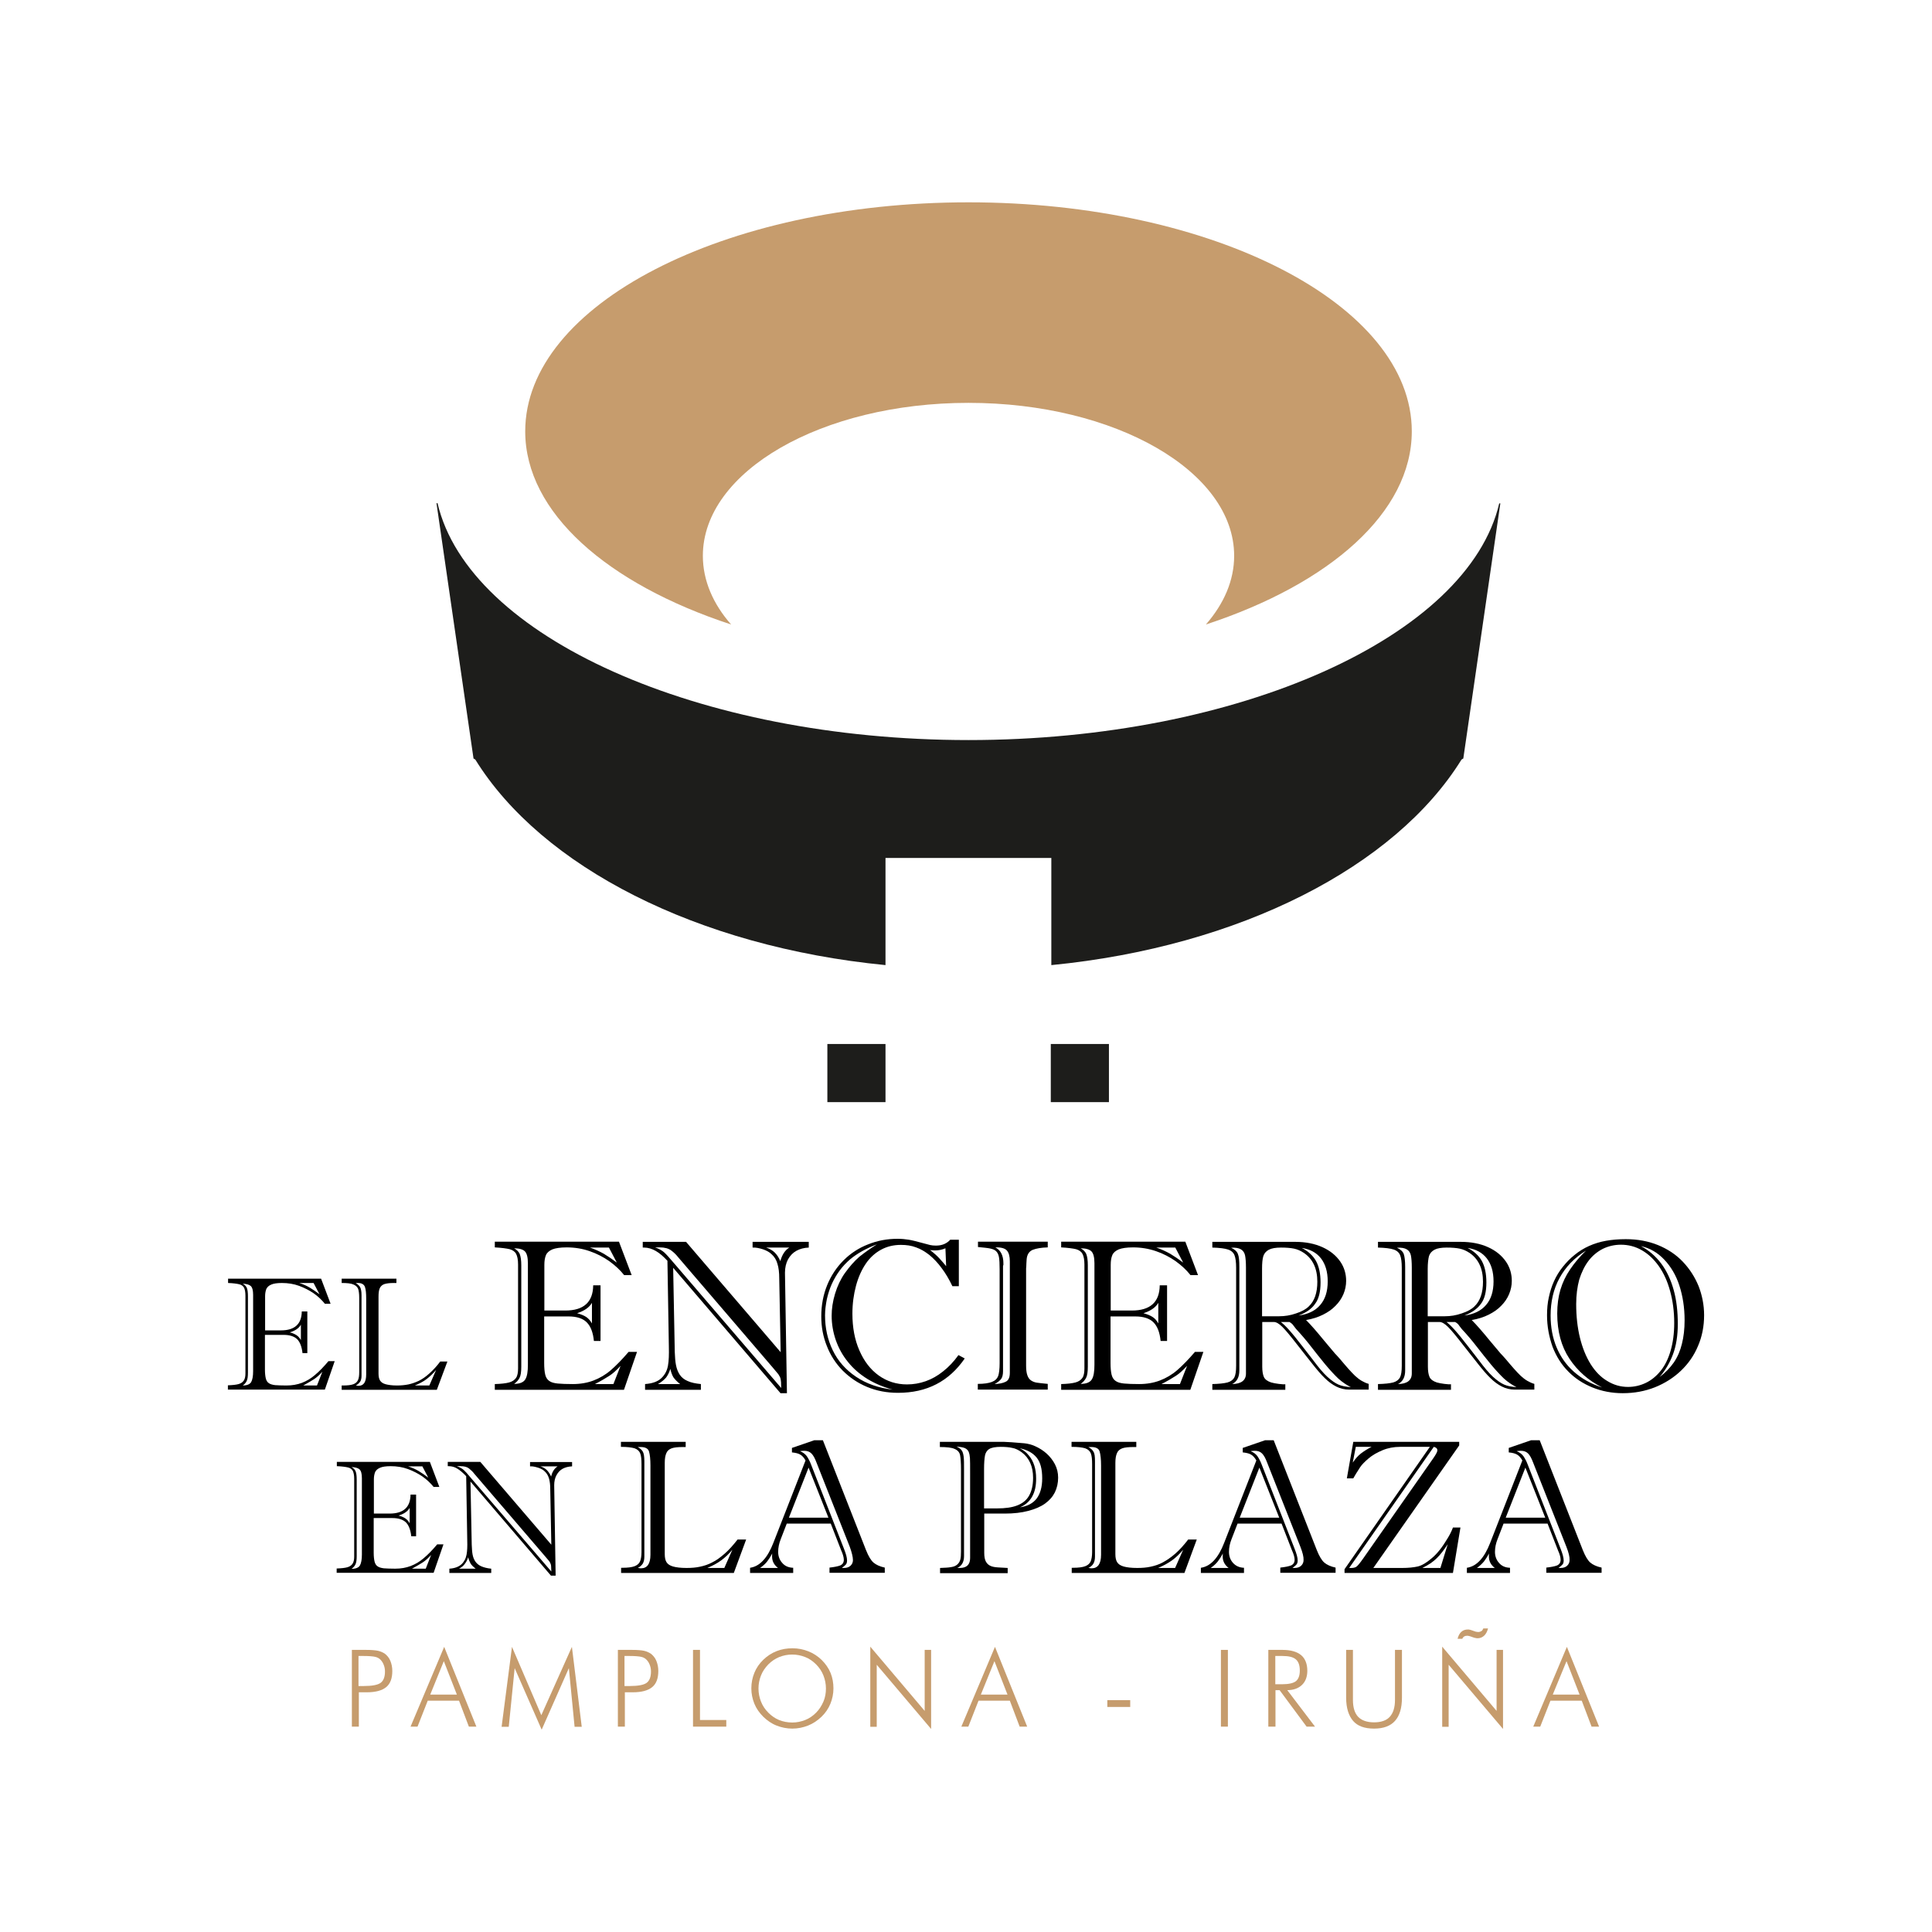 <?xml version="1.0" encoding="UTF-8"?> <svg xmlns="http://www.w3.org/2000/svg" xmlns:xlink="http://www.w3.org/1999/xlink" version="1.0" id="Capa_1" x="0px" y="0px" viewBox="0 0 1080 1080" style="enable-background:new 0 0 1080 1080;" xml:space="preserve"> <style type="text/css"> .st0{fill:#C69C6D;} .st1{fill:#1D1D1B;} </style> <g> <g> <path class="st0" d="M408.7,349.1c-10.1-11.5-15.8-24.6-15.8-38.4c0-47.2,66.5-85.5,148.5-85.5s148.5,38.3,148.5,85.5 c0,13.8-5.7,26.8-15.8,38.4c69.2-22.7,115.1-62.6,115.1-108c0-70.7-110.9-128-247.8-128s-247.8,57.3-247.8,128 C293.6,286.5,339.5,326.4,408.7,349.1z"></path> <rect x="587.4" y="583.6" class="st1" width="32.5" height="32.5"></rect> <rect x="462.5" y="583.6" class="st1" width="32.5" height="32.5"></rect> <path class="st1" d="M838.1,281.3c-17.4,74.6-145.7,132.4-296.7,132.4S262,355.9,244.6,281.3H244L264.7,424l1,0.6 c37.1,59.9,123.9,104.6,229.3,114.9v-59.9h92.7v59.9c105.4-10.3,192.2-55,229.3-114.9l1-0.6l20.7-142.6H838.1z"></path> </g> <g> <path class="st0" d="M196.7,965.2v-42.9h7.8c3.1,0,5.4,0.2,6.8,0.5s2.7,0.9,3.8,1.6c1.3,1,2.4,2.3,3.1,4s1.1,3.6,1.1,5.7 c0,4.1-1.1,7.1-3.4,9s-5.9,2.9-10.8,2.9h-4.5v19.2H196.7z M200.6,942.5h2.7c4.7,0,7.9-0.6,9.5-1.8s2.4-3.3,2.4-6.3 c0-1.3-0.2-2.4-0.6-3.5s-0.9-2-1.7-2.9c-0.8-0.9-1.8-1.5-3.1-1.8s-3.5-0.5-6.7-0.5h-2.7V942.5z"></path> <path class="st0" d="M229.5,965.2l18.8-44.6l18,44.6h-4.2l-5.5-14.5h-17.5l-5.7,14.5H229.5z M240.5,947.3h14.9l-7.3-18.7 L240.5,947.3z"></path> <path class="st0" d="M302.8,966.9l-15.1-34.4l-3.3,32.8h-4l5.8-44.7l16.4,38.2l17.1-38.2l5.5,44.7h-4l-3.2-32.8L302.8,966.9z"></path> <path class="st0" d="M345.4,965.2v-42.9h7.8c3.1,0,5.4,0.2,6.8,0.5s2.7,0.9,3.8,1.6c1.3,1,2.4,2.3,3.1,4s1.1,3.6,1.1,5.7 c0,4.1-1.1,7.1-3.4,9s-5.9,2.9-10.8,2.9h-4.5v19.2H345.4z M349.3,942.5h2.7c4.7,0,7.9-0.6,9.5-1.8s2.4-3.3,2.4-6.3 c0-1.3-0.2-2.4-0.6-3.5s-0.9-2-1.7-2.9c-0.8-0.9-1.8-1.5-3.1-1.8s-3.5-0.5-6.7-0.5h-2.7V942.5z"></path> <path class="st0" d="M387.4,965.2v-42.9h3.9v39.2H406v3.7H387.4z"></path> <path class="st0" d="M465.9,943.8c0,3-0.6,5.9-1.7,8.6s-2.8,5.2-5,7.3c-2.2,2.1-4.7,3.8-7.5,4.9c-2.8,1.1-5.7,1.7-8.8,1.7 s-6-0.6-8.8-1.7s-5.2-2.8-7.4-4.9c-2.2-2.2-3.9-4.6-5-7.3s-1.7-5.6-1.7-8.6c0-3.1,0.6-6,1.7-8.7s2.8-5.2,5-7.3 c2.2-2.1,4.6-3.7,7.4-4.8s5.7-1.6,8.9-1.6c3.2,0,6.1,0.6,8.9,1.7s5.2,2.7,7.4,4.8c2.2,2.2,3.9,4.6,5,7.3S465.9,940.8,465.9,943.8z M442.9,962.9c2.5,0,4.9-0.5,7.2-1.4s4.3-2.3,6.1-4.1c1.8-1.8,3.1-3.9,4.1-6.2s1.4-4.8,1.4-7.3c0-2.6-0.5-5-1.4-7.3 s-2.3-4.4-4.1-6.2c-1.8-1.8-3.8-3.2-6.1-4.1c-2.3-0.9-4.7-1.4-7.3-1.4c-2.5,0-4.9,0.5-7.2,1.4c-2.2,0.9-4.3,2.3-6.1,4.1 c-1.8,1.9-3.2,3.9-4.1,6.2s-1.4,4.7-1.4,7.3c0,2.6,0.5,5,1.4,7.3s2.3,4.4,4.1,6.2c1.8,1.8,3.8,3.2,6,4.1S440.3,962.9,442.9,962.9z "></path> <path class="st0" d="M486.5,965.2v-44.7l30.4,35.9v-34.1h3.6v44.2l-30.4-35.9v34.7H486.5z"></path> <path class="st0" d="M537.4,965.2l18.8-44.6l18,44.6H570l-5.5-14.5H547l-5.7,14.5H537.4z M548.3,947.3h14.9l-7.3-18.7L548.3,947.3 z"></path> <path class="st0" d="M619,950.4h12.8v3.8H619V950.4z"></path> <path class="st0" d="M682.5,965.2v-42.9h3.9v42.9H682.5z"></path> <path class="st0" d="M735.1,965.2h-4.7l-15.1-20.4h-2.3v20.4H709v-42.9h7.9c4.6,0,8.1,1,10.4,2.9s3.5,4.9,3.5,8.8c0,3.3-1,6-3,7.9 s-4.7,2.9-8.2,2.9L735.1,965.2z M712.9,925.7v15.8h3.9c3.6,0,6.2-0.6,7.6-1.7s2.2-3.1,2.2-5.9c0-2.9-0.7-5-2.2-6.3s-4-1.9-7.5-1.9 H712.9z"></path> <path class="st0" d="M752.5,922.3h3.8v28c0,4.2,1,7.4,2.9,9.4s4.9,3.1,8.9,3.1c3.9,0,6.9-1,8.8-3.1s2.9-5.2,2.9-9.4v-28h3.9v26.7 c0,5.8-1.3,10.1-3.9,13s-6.5,4.3-11.7,4.3c-5.3,0-9.2-1.4-11.7-4.3s-3.9-7.2-3.9-13V922.3z"></path> <path class="st0" d="M806.2,965.2v-44.7l30.4,35.9v-34.1h3.6v44.2l-30.4-35.9v34.7H806.2z M831.8,910.4c-0.5,1.8-1.2,3.1-2.2,4 s-2.2,1.4-3.6,1.4c-0.3,0-0.6,0-0.9-0.1s-0.6-0.1-1-0.2l-2.3-0.8c-0.2-0.1-0.5-0.1-0.8-0.2s-0.6-0.1-0.9-0.1 c-0.6,0-1.1,0.1-1.6,0.4s-0.8,0.7-1.1,1.3h-2.6c0.4-1.7,1.1-3,2.1-3.9s2.2-1.3,3.7-1.3c0.3,0,0.6,0,0.9,0.1s0.6,0.1,0.8,0.2 l2.3,0.8c0.3,0.1,0.6,0.2,0.9,0.2s0.6,0.1,0.8,0.1c0.7,0,1.3-0.2,1.8-0.5s0.8-0.8,1.1-1.5H831.8z"></path> <path class="st0" d="M857.1,965.2l18.8-44.6l18,44.6h-4.2l-5.5-14.5h-17.5l-5.7,14.5H857.1z M868,947.3H883l-7.3-18.7L868,947.3z"></path> </g> <g> <path d="M148.1,746.2v19.4c0,2.1,0.2,3.8,0.5,5c0.3,1.2,0.9,2.1,1.7,2.6c0.8,0.6,2,0.9,3.5,1.1c1.5,0.1,3.6,0.2,6.3,0.2 c3.2,0,6.1-0.5,8.7-1.5c2.6-1,5-2.4,7.3-4.4c2.3-1.9,4.8-4.5,7.5-7.7h3.5l-5.5,15.9h-54.2v-2.4c2.6-0.1,4.6-0.3,6-0.7 c1.4-0.4,2.3-1.1,2.9-2c0.6-0.9,0.9-2.2,0.9-3.9v-43.5c0-2.1-0.3-3.5-0.8-4.5c-0.5-0.9-1.4-1.6-2.7-1.9c-1.3-0.3-3.3-0.6-6.2-0.7 v-2.4h52l5.3,14h-3.2c-1.7-2.1-3.8-4.1-6.2-5.8c-2.5-1.7-5.2-3.1-8.2-4.2c-3-1.1-6.2-1.6-9.6-1.6c-2.7,0-4.7,0.3-6,0.9 c-1.4,0.6-2.2,1.4-2.7,2.4c-0.4,1-0.7,2.4-0.7,4v19.2h8.8c7.7,0,11.6-3.5,11.7-10.6h3.1v23.3h-2.7c-0.4-3.6-1.4-6.2-3-7.8 c-1.7-1.6-4.2-2.4-7.6-2.4H148.1z M138.6,724.7v42.6c0,2.1-0.2,3.7-0.7,4.7c-0.5,1-1.2,1.8-2.2,2.5c2.4,0,4-0.7,4.7-1.9 s1.1-3.3,1.1-6.1v-42.6c0-2.5-0.4-4.1-1.3-5c-0.9-0.8-2.4-1.2-4.5-1.3c1.1,0.6,1.9,1.4,2.3,2.4C138.4,721,138.6,722.6,138.6,724.7 z M168.2,749.1v-8.6c-1.1,2-3.2,3.4-6.2,4.3c1.6,0.4,2.9,1,3.8,1.6C166.7,747,167.5,747.9,168.2,749.1z M175.3,717.2h-8 c2.2,0.7,4.2,1.6,5.9,2.6c1.7,1,3.5,2.3,5.4,3.7L175.3,717.2z M177.2,774.5l3-7.7c-1.7,1.9-3.3,3.3-4.7,4.2 c-1.4,0.9-3.4,2.1-6,3.5H177.2z"></path> <path d="M191,717.2v-2.4h30.6v2.4h-1.4c-2.3,0-4,0.2-5.3,0.6c-1.2,0.4-2.1,1.2-2.6,2.3c-0.5,1.1-0.7,2.7-0.7,4.7v43.1 c0,1.7,0.3,3,0.9,3.9c0.6,0.9,1.6,1.6,3.1,2c1.5,0.4,3.6,0.7,6.3,0.7c2.3,0,4.4-0.2,6.4-0.6c1.9-0.4,3.9-1.1,5.8-2 s3.9-2.3,5.9-4.1c2-1.8,4.1-4,6.1-6.7h4l-5.9,15.8H191v-2.4h0.6c2.6,0,4.6-0.2,5.9-0.7c1.3-0.5,2.1-1.2,2.6-2.3 c0.5-1,0.7-2.5,0.7-4.4v-41.6c0-2.2-0.2-3.9-0.6-5c-0.4-1.1-1.3-1.9-2.7-2.5S193.9,717.2,191,717.2z M202.1,724v45.1 c0,1.4-0.3,2.6-0.8,3.3s-1.3,1.5-2.4,2.1c0.1,0,0.4,0,0.7,0.1c0.4,0.1,0.6,0.1,0.7,0.1c3,0,4.4-2.1,4.4-6.4V726 c0-3-0.2-5.2-0.7-6.6c-0.5-1.4-1.8-2.2-3.9-2.2h-1.3c1.2,0.7,2,1.5,2.5,2.3C201.8,720.4,202.1,721.9,202.1,724z M231.9,774.5h8.1 l3.8-8.7c-1.7,2-3.5,3.7-5.3,5.1S234.3,773.5,231.9,774.5z"></path> <path d="M304.2,736v25.8c0,2.9,0.2,5.1,0.6,6.7c0.4,1.6,1.2,2.8,2.3,3.5c1.1,0.8,2.7,1.2,4.7,1.4c2.1,0.2,4.9,0.3,8.4,0.3 c4.3,0,8.2-0.7,11.6-2c3.4-1.3,6.7-3.2,9.7-5.8c3-2.6,6.3-6,9.9-10.2h4.7l-7.3,21.2h-72.2v-3.2c3.5-0.1,6.1-0.4,8-0.9 c1.8-0.5,3.1-1.4,3.9-2.6c0.8-1.2,1.1-3,1.1-5.3v-58c0-2.7-0.4-4.7-1.1-6c-0.7-1.3-1.9-2.1-3.6-2.6c-1.7-0.4-4.5-0.8-8.3-1v-3.2 h69.4l7.1,18.7h-4.2c-2.3-2.9-5-5.4-8.3-7.8c-3.3-2.3-6.9-4.2-11-5.6c-4-1.4-8.3-2.1-12.8-2.1c-3.6,0-6.2,0.4-8,1.1 c-1.8,0.8-3,1.8-3.6,3.2s-0.9,3.2-0.9,5.4v25.6H316c10.3,0,15.5-4.7,15.6-14.1h4.1v31.1H332c-0.5-4.8-1.8-8.2-4-10.4 c-2.2-2.2-5.6-3.3-10.1-3.3H304.2z M291.4,707.3v56.7c0,2.9-0.3,5-1,6.3c-0.7,1.3-1.7,2.4-3,3.3c3.2,0,5.3-0.9,6.3-2.6 c1-1.7,1.4-4.4,1.4-8.1v-56.8c0-3.3-0.6-5.5-1.7-6.6c-1.1-1.1-3.2-1.7-6-1.7c1.4,0.8,2.5,1.8,3.1,3.1 C291.1,702.4,291.4,704.5,291.4,707.3z M330.9,739.8v-11.5c-1.5,2.6-4.3,4.5-8.3,5.8c2.2,0.6,3.9,1.3,5.1,2.1 C328.9,737,330,738.2,330.9,739.8z M340.4,697.4h-10.6c2.9,1,5.5,2.2,7.8,3.5c2.3,1.4,4.7,3,7.2,4.9L340.4,697.4z M342.9,773.7 l4-10.2c-2.3,2.5-4.4,4.4-6.3,5.6s-4.5,2.8-8,4.6H342.9z"></path> <path d="M420.7,697.4v-3.2h31.4v3.2c-2.6,0.1-4.9,0.7-6.9,1.8c-2,1.1-3.5,2.7-4.7,4.8c-1.1,2.1-1.7,4.6-1.7,7.5l1.1,67.3h-3.6 l-60-70.1l0.9,47.1c0.1,2.9,0.3,5.4,0.7,7.4c0.4,2,1.1,3.8,2.1,5.3c1,1.5,2.5,2.7,4.4,3.5c1.9,0.9,4.4,1.4,7.4,1.7v3.2h-31.2v-3.2 c4.1-0.3,7.1-1.4,9.1-3.3s3.2-4.2,3.7-7c0.5-2.8,0.6-6.3,0.5-10.5l-0.8-48.1c-2.2-2.4-4.4-4.3-6.5-5.5s-4.3-1.9-6.6-1.9h-0.7v-3.2 h24.2l52.9,61.7l-0.8-41.3c0-3.2-0.3-5.9-1-8.1c-0.6-2.2-1.7-4-3.3-5.4c-1.1-1.1-2.7-2-4.7-2.7 C424.4,697.7,422.5,697.3,420.7,697.4z M432,764.5l-52.9-61.7c-1.1-1.4-2.4-2.7-3.9-3.8c-1.5-1.1-3.6-1.7-6.4-1.7h-2.6 c2.2,0.8,3.9,1.7,5.1,2.8c1.2,1.1,2.9,3,5.1,5.6l60.3,70.2c0-1.1-0.1-2.2-0.1-3.3c-0.1-1.1-0.2-1.9-0.4-2.4 c-0.2-0.5-0.6-1.2-1.1-2C434.5,767.5,433.5,766.3,432,764.5z M367.8,773.7h12.4c-1.7-1.3-2.9-2.6-3.7-3.7 c-0.7-1.1-1.3-2.7-1.8-4.8c-0.5,1.8-1.3,3.4-2.3,4.8C371.2,771.4,369.7,772.6,367.8,773.7z M441.2,697.4h-12.9 c2,0.7,3.6,1.6,4.8,2.8s2.3,2.8,3.1,4.8C437.2,701.4,438.8,698.9,441.2,697.4z"></path> <path d="M531.2,693h4.8v26h-3.6c-1.8-3.8-3.8-7.2-6-10.1c-2.1-2.9-4.4-5.3-6.8-7.3c-2.4-1.9-4.9-3.4-7.5-4.3 c-2.6-1-5.4-1.4-8.5-1.4c-4.1,0-7.8,0.9-11.1,2.7c-3.3,1.8-6.2,4.4-8.5,7.8c-2.3,3.4-4.2,7.5-5.5,12.4c-1.3,4.9-2,10-2,15.6 c0,7.7,1.3,14.6,3.9,20.5c2.6,6,6.2,10.7,10.8,14c4.6,3.3,9.9,5,15.8,5c3.6,0,7.1-0.6,10.5-1.8c3.4-1.2,6.6-3,9.7-5.5 c3.1-2.4,6-5.5,8.6-9.1l3.5,1.9c-4.4,6.4-9.7,11.2-15.9,14.4s-13.3,4.8-21.4,4.8c-6.3,0-12-1.1-17.3-3.3 c-5.3-2.2-9.8-5.3-13.7-9.2c-3.8-3.9-6.8-8.5-8.8-13.7c-2.1-5.2-3.1-10.7-3.1-16.5c0-6.3,1.1-12.1,3.3-17.5 c2.2-5.4,5.3-10,9.2-13.9c3.9-3.9,8.5-6.9,13.7-8.9c5.2-2.1,10.7-3.1,16.5-3.1c2.2,0,4.2,0.2,6.1,0.5c1.9,0.3,4.2,0.9,6.8,1.6 c2.6,0.7,4.4,1.2,5.3,1.4c0.9,0.2,2,0.3,3.2,0.3C526.6,696.3,529.2,695.2,531.2,693z M490.2,695.6c-6.1,2.3-11,5.1-14.9,8.3 c-2.2,1.9-4.2,4-5.9,6.3c-1.7,2.3-3.2,4.9-4.4,7.5c-1.2,2.7-2.1,5.5-2.8,8.6c-0.6,3.1-1,6.1-1,9c0,7,1.4,13.5,4.3,19.5 c2.9,6,7.2,10.9,13,14.8c5.8,3.9,12.6,6.3,20.5,7.2c-5.2-1.4-9.9-3.4-14.2-6c-4.3-2.7-7.9-5.8-10.9-9.6c-3-3.7-5.2-7.8-6.7-12.1 c-1.5-4.4-2.3-8.9-2.3-13.6c0-3.9,0.6-8,1.9-12.3c1.3-4.3,3.1-8.1,5.4-11.4c2.7-3.8,5.4-6.8,8.1-9.2 C483.2,700.3,486.4,698,490.2,695.6z M528.9,707.8l-0.4-10c-1.8,0.8-3.8,1.2-5.8,1.2c-1,0-1.9-0.1-2.8-0.2c2,1.5,3.7,3,5,4.4 C526.3,704.7,527.6,706.2,528.9,707.8z"></path> <path d="M546.6,694.1h39.1v3.2c-3.7,0.1-6.5,0.6-8.5,1.4c-2,0.9-3.1,2.7-3.3,5.3c-0.1,1.6-0.2,2.9-0.2,3.9c-0.1,1-0.1,1.4-0.1,1.3 v54.1c0,2.3,0.2,4.1,0.7,5.5c0.5,1.4,1.2,2.3,2.1,2.9s1.9,1,3.1,1.2c1.2,0.2,3.2,0.4,6.2,0.7v3.2h-39.1v-3.2 c3.5,0,6.1-0.4,7.9-1.1c1.8-0.7,2.9-1.8,3.5-3.3c0.5-1.5,0.8-3.9,0.8-7.2v-52.4c0-3.1-0.1-5.4-0.4-7c-0.3-1.5-0.9-2.6-1.7-3.3 c-0.8-0.7-1.9-1.1-3.3-1.4c-1.4-0.3-3.6-0.5-6.7-0.8V694.1z M560.7,708v58.5c0,2-0.4,3.5-1.1,4.4c-0.7,0.9-1.9,1.9-3.6,2.8 c2.5-0.1,4.6-0.5,6.2-1.3c1.6-0.8,2.3-2.4,2.3-5v-62.3c0-2.7-0.5-4.7-1.6-6c-1.1-1.3-3.3-1.9-6.5-1.8c3,1.6,4.5,4.5,4.5,8.9 c0,0.3,0,0.6,0,0.9C560.7,707.4,560.7,707.7,560.7,708z"></path> <path d="M620.8,736v25.8c0,2.9,0.2,5.1,0.6,6.7c0.4,1.6,1.2,2.8,2.3,3.5c1.1,0.8,2.7,1.2,4.7,1.4c2.1,0.2,4.9,0.3,8.4,0.3 c4.3,0,8.2-0.7,11.6-2c3.4-1.3,6.7-3.2,9.7-5.8c3-2.6,6.3-6,9.9-10.2h4.7l-7.3,21.2h-72.2v-3.2c3.5-0.1,6.1-0.4,8-0.9 c1.8-0.5,3.1-1.4,3.9-2.6s1.1-3,1.1-5.3v-58c0-2.7-0.4-4.7-1.1-6c-0.7-1.3-1.9-2.1-3.6-2.6c-1.7-0.4-4.5-0.8-8.3-1v-3.2h69.4 l7.1,18.7h-4.2c-2.3-2.9-5-5.4-8.3-7.8c-3.3-2.3-6.9-4.2-11-5.6s-8.3-2.1-12.8-2.1c-3.6,0-6.2,0.4-8,1.1c-1.8,0.8-3,1.8-3.6,3.2 c-0.6,1.4-0.9,3.2-0.9,5.4v25.6h11.8c10.3,0,15.5-4.7,15.6-14.1h4.1v31.1h-3.6c-0.5-4.8-1.8-8.2-4-10.4c-2.2-2.2-5.6-3.3-10.1-3.3 H620.8z M608.1,707.3v56.7c0,2.9-0.3,5-1,6.3c-0.7,1.3-1.7,2.4-3,3.3c3.2,0,5.3-0.9,6.3-2.6s1.4-4.4,1.4-8.1v-56.8 c0-3.3-0.6-5.5-1.7-6.6c-1.1-1.1-3.2-1.7-6-1.7c1.4,0.8,2.5,1.8,3.1,3.1C607.8,702.4,608.1,704.5,608.1,707.3z M647.5,739.8v-11.5 c-1.5,2.6-4.3,4.5-8.3,5.8c2.2,0.6,3.9,1.3,5.1,2.1C645.6,737,646.6,738.2,647.5,739.8z M657,697.4h-10.6c2.9,1,5.5,2.2,7.8,3.5 c2.3,1.4,4.7,3,7.2,4.9L657,697.4z M659.6,773.7l4-10.2c-2.3,2.5-4.4,4.4-6.3,5.6c-1.9,1.2-4.5,2.8-8,4.6H659.6z"></path> <path d="M718.4,776.9h-40.7v-3.2c3.8-0.1,6.6-0.4,8.5-0.9c1.8-0.5,3.1-1.5,3.8-2.8c0.7-1.4,1-3.5,1-6.5v-54.8c0-3.1-0.3-5.5-0.9-7 c-0.6-1.5-1.8-2.6-3.6-3.2c-1.8-0.6-4.7-1-8.8-1.1v-3.2H724c5.8,0,10.9,1,15.3,3c4.4,2,7.6,4.7,9.9,8s3.3,7,3.3,10.8 c0,2.5-0.5,5-1.5,7.4c-1,2.4-2.5,4.6-4.4,6.5c-1.9,2-4.2,3.6-7,5s-5.9,2.4-9.5,3c2.7,2.7,6,6.5,10,11.4l5.8,6.9 c0.3,0.4,0.7,0.8,1.2,1.3c0.5,0.5,1.1,1.2,1.8,2c1.9,2.3,3.5,4.1,4.8,5.6c1.3,1.5,2.6,2.8,3.8,4c1.3,1.2,2.5,2.1,3.7,2.8 c1.2,0.7,2.5,1.3,3.9,1.7v3.2h-11c-2.5,0-4.9-0.6-7.1-1.7c-2.2-1.1-4.4-2.7-6.4-4.7c-2.1-2-4.4-4.7-7-8l-8.2-10.4 c-3.8-4.9-6.6-8.3-8.5-10.2s-3.5-2.8-4.8-2.8h-6.5v24.9c0,2.5,0.3,4.4,0.9,5.8c0.6,1.4,2,2.4,4.1,3.1c1.1,0.3,2.5,0.6,4.2,0.8 c1.6,0.2,2.9,0.3,3.7,0.2V776.9z M692.8,708.2v57.9c0,3.7-1.3,6.2-4,7.6c5.1-0.1,7.7-2.1,7.7-5.9v-59.2c0-3-0.2-5.3-0.5-6.8 c-0.3-1.5-1.1-2.7-2.3-3.4c-1.2-0.7-3-1.1-5.5-0.9c2,0.9,3.3,2.1,3.8,3.5C692.6,702.4,692.8,704.8,692.8,708.2z M705.5,709.3v26.5 h9.5c3.2,0,6.4-0.5,9.5-1.6c3.1-1,5.5-2.3,7.1-3.9c3.2-3,4.8-7.6,4.8-13.8c0-7.3-2.5-12.7-7.5-16.1c-1.8-1.2-3.6-2-5.5-2.4 c-1.9-0.4-4.4-0.6-7.3-0.6c-3,0-5.3,0.4-6.8,1.2s-2.6,2-3.1,3.6C705.7,703.8,705.5,706.2,705.5,709.3z M720.8,739H716 c1.4,1.1,3,2.6,4.9,4.8c1.9,2.1,4.2,5,7,8.6s5.7,7.3,8.5,11c2.6,3.3,5,5.9,7.3,7.7c2.2,1.8,4.2,2.9,5.9,3.4 c1.7,0.5,3.6,0.8,5.5,0.9c-2.4-1.2-4.8-2.8-7-4.8c-2.2-2.1-4.6-4.7-7.2-7.8c-2.6-3.1-5.2-6.5-7.9-9.9c-2.7-3.5-5.5-6.8-8.4-9.9 c-0.4-0.5-0.9-1.2-1.4-1.8C722.6,740.2,721.8,739.6,720.8,739z M725.9,735.4c5.2-0.7,9.3-2.6,12.1-5.9c2.8-3.2,4.2-7.6,4.2-13.2 c0-5.4-1.3-9.7-3.8-12.9c-2.5-3.2-6.1-5.1-10.7-5.8c3.5,1.8,6.2,4.2,7.9,7.2c1.7,3,2.6,7.1,2.6,12.1c0,5.3-1,9.3-3.1,12 C733.2,731.7,730.1,733.8,725.9,735.4z"></path> <path d="M811,776.9h-40.7v-3.2c3.8-0.1,6.6-0.4,8.5-0.9c1.8-0.5,3.1-1.5,3.8-2.8c0.7-1.4,1-3.5,1-6.5v-54.8c0-3.1-0.3-5.5-0.9-7 c-0.6-1.5-1.8-2.6-3.6-3.2c-1.8-0.6-4.7-1-8.8-1.1v-3.2h46.3c5.8,0,10.9,1,15.3,3c4.4,2,7.6,4.7,9.9,8s3.3,7,3.3,10.8 c0,2.5-0.5,5-1.5,7.4c-1,2.4-2.5,4.6-4.4,6.5c-1.9,2-4.2,3.6-7,5s-5.9,2.4-9.5,3c2.7,2.7,6,6.5,10,11.4l5.8,6.9 c0.3,0.4,0.7,0.8,1.2,1.3c0.5,0.5,1.1,1.2,1.8,2c1.9,2.3,3.5,4.1,4.8,5.6c1.3,1.5,2.6,2.8,3.8,4c1.3,1.2,2.5,2.1,3.7,2.8 c1.2,0.7,2.5,1.3,3.9,1.7v3.2h-11c-2.5,0-4.9-0.6-7.1-1.7c-2.2-1.1-4.4-2.7-6.4-4.7c-2.1-2-4.4-4.7-7-8L818,752 c-3.8-4.9-6.6-8.3-8.5-10.2s-3.5-2.8-4.8-2.8h-6.5v24.9c0,2.5,0.3,4.4,0.9,5.8c0.6,1.4,2,2.4,4.1,3.1c1.1,0.3,2.5,0.6,4.2,0.8 c1.6,0.2,2.9,0.3,3.7,0.2V776.9z M785.5,708.2v57.9c0,3.7-1.3,6.2-4,7.6c5.1-0.1,7.7-2.1,7.7-5.9v-59.2c0-3-0.2-5.3-0.5-6.8 c-0.3-1.5-1.1-2.7-2.3-3.4c-1.2-0.7-3-1.1-5.5-0.9c2,0.9,3.3,2.1,3.8,3.5C785.2,702.4,785.5,704.8,785.5,708.2z M798.1,709.3v26.5 h9.5c3.2,0,6.4-0.5,9.5-1.6c3.1-1,5.5-2.3,7.1-3.9c3.2-3,4.8-7.6,4.8-13.8c0-7.3-2.5-12.7-7.5-16.1c-1.8-1.2-3.6-2-5.5-2.4 c-1.9-0.4-4.4-0.6-7.3-0.6c-3,0-5.3,0.4-6.8,1.2s-2.6,2-3.1,3.6C798.4,703.8,798.1,706.2,798.1,709.3z M813.4,739h-4.8 c1.4,1.1,3,2.6,4.9,4.8c1.9,2.1,4.2,5,7,8.6s5.7,7.3,8.5,11c2.6,3.3,5,5.9,7.3,7.7c2.2,1.8,4.2,2.9,5.9,3.4 c1.7,0.5,3.6,0.8,5.5,0.9c-2.4-1.2-4.8-2.8-7-4.8c-2.2-2.1-4.6-4.7-7.2-7.8c-2.6-3.1-5.2-6.5-7.9-9.9c-2.7-3.5-5.5-6.8-8.4-9.9 c-0.4-0.5-0.9-1.2-1.4-1.8C815.2,740.2,814.5,739.6,813.4,739z M818.6,735.4c5.2-0.7,9.3-2.6,12.1-5.9c2.8-3.2,4.2-7.6,4.2-13.2 c0-5.4-1.3-9.7-3.8-12.9c-2.5-3.2-6.1-5.1-10.7-5.8c3.5,1.8,6.2,4.2,7.9,7.2c1.7,3,2.6,7.1,2.6,12.1c0,5.3-1,9.3-3.1,12 C825.8,731.7,822.7,733.8,818.6,735.4z"></path> <path d="M864.8,735.2c0-3.5,0.3-6.9,1-10c0.7-3.2,1.6-6.2,2.9-9c1.3-2.9,2.9-5.5,4.9-8c2-2.5,4.1-4.7,6.5-6.6 c2.5-2.1,5.3-3.8,8.2-5.1c2.9-1.3,6.1-2.3,9.5-2.9c3.4-0.6,7.1-0.9,11-0.9c6.6,0,12.6,1.1,18,3.3c5.4,2.2,10.1,5.3,13.9,9.3 c3.8,4,6.7,8.5,8.8,13.6c2,5.1,3.1,10.6,3.1,16.3c0,6.1-1.1,11.9-3.4,17.2c-2.2,5.3-5.4,9.9-9.6,13.9c-4.1,3.9-9,7-14.5,9.2 c-5.6,2.2-11.5,3.3-18,3.3c-6,0-11.7-1.1-16.9-3.2c-5.2-2.1-9.8-5.1-13.5-8.9c-3.8-3.8-6.7-8.4-8.8-13.8 C865.9,747.2,864.8,741.4,864.8,735.2z M886.6,699.1c-6.5,4-11.4,9.1-14.8,15.3s-5,13.2-5,21c0,6.5,1.1,12.4,3.3,17.7 c2.2,5.3,5.4,9.9,9.7,13.7c4.3,3.8,9.5,6.8,15.8,8.8c-7.7-3.9-13.8-9.3-18.3-16.1c-4.5-6.8-6.8-15.2-6.8-25.2 c0-5,0.6-9.4,1.8-13.4c1.2-4,3-7.8,5.4-11.3C880.1,706,883.1,702.5,886.6,699.1z M881.1,729c0,6.8,0.7,13.1,2.1,18.8 c1.4,5.7,3.4,10.6,6,14.8c2.6,4.1,5.7,7.3,9.3,9.4c3.6,2.2,7.4,3.3,11.6,3.3c3.5,0,6.9-0.8,10-2.3c3.1-1.5,5.9-3.8,8.3-6.8 c2.4-3,4.2-6.7,5.5-11.2s2-9.6,2-15.5c0-6.4-0.8-12.4-2.3-17.8c-1.5-5.5-3.6-10.1-6.3-13.9s-5.8-6.8-9.5-8.9 c-3.6-2.1-7.6-3.1-11.7-3.1c-3.6,0-7,0.8-10.1,2.3c-3.1,1.6-5.8,3.8-8,6.7c-2.2,2.9-3.9,6.4-5.2,10.5 C881.7,719.4,881.1,724,881.1,729z M917.3,696.6c4.4,2.3,8.2,5.6,11.3,9.7c3.1,4.1,5.4,9.1,7,14.8s2.3,12.1,2.3,19 c0,6.5-0.9,12.2-2.7,17c-1.8,4.8-4.3,9-7.5,12.7c3.2-2.4,5.9-5.2,8-8.2c2.1-3.1,3.6-6.6,4.5-10.4c1-3.9,1.5-8.3,1.5-13.2 c0-7-1-13.4-2.9-19.3c-1.9-5.9-4.8-10.7-8.5-14.6C926.6,700.2,922.3,697.7,917.3,696.6z"></path> <path d="M208.9,848.6V868c0,2.1,0.2,3.8,0.5,5c0.3,1.2,0.9,2.1,1.7,2.6c0.8,0.6,2,0.9,3.5,1.1c1.5,0.1,3.6,0.2,6.3,0.2 c3.2,0,6.1-0.5,8.7-1.5c2.6-1,5-2.4,7.3-4.4c2.3-1.9,4.8-4.5,7.5-7.7h3.5l-5.5,15.9h-54.2v-2.4c2.6-0.1,4.6-0.3,6-0.7 c1.4-0.4,2.3-1.1,2.9-2c0.6-0.9,0.9-2.2,0.9-3.9v-43.5c0-2.1-0.3-3.5-0.8-4.5c-0.5-0.9-1.4-1.6-2.7-1.9c-1.3-0.3-3.3-0.6-6.2-0.7 v-2.4h52l5.3,14h-3.2c-1.7-2.1-3.8-4.1-6.2-5.8c-2.5-1.7-5.2-3.1-8.2-4.2c-3-1.1-6.2-1.6-9.6-1.6c-2.7,0-4.7,0.3-6,0.9 c-1.4,0.6-2.2,1.4-2.7,2.4c-0.4,1-0.7,2.4-0.7,4v19.2h8.8c7.7,0,11.6-3.5,11.7-10.6h3.1v23.3h-2.7c-0.4-3.6-1.4-6.2-3-7.8 c-1.7-1.6-4.2-2.4-7.6-2.4H208.9z M199.4,827.2v42.6c0,2.1-0.2,3.7-0.7,4.7c-0.5,1-1.2,1.8-2.2,2.5c2.4,0,4-0.7,4.7-1.9 s1.1-3.3,1.1-6.1v-42.6c0-2.5-0.4-4.1-1.3-5c-0.9-0.8-2.4-1.2-4.5-1.3c1.1,0.6,1.9,1.4,2.3,2.4C199.2,823.5,199.4,825,199.4,827.2 z M229,851.5v-8.6c-1.1,2-3.2,3.4-6.2,4.3c1.6,0.4,2.9,1,3.8,1.6C227.5,849.4,228.3,850.3,229,851.5z M236.1,819.7h-8 c2.2,0.7,4.2,1.6,5.9,2.6c1.7,1,3.5,2.3,5.4,3.7L236.1,819.7z M238,876.9l3-7.7c-1.7,1.9-3.3,3.3-4.7,4.2c-1.4,0.9-3.4,2.1-6,3.5 H238z"></path> <path d="M296.3,819.7v-2.4h23.5v2.4c-2,0.1-3.7,0.5-5.2,1.3c-1.5,0.8-2.6,2-3.5,3.6c-0.9,1.6-1.3,3.5-1.3,5.7l0.8,50.5H308 l-45-52.6l0.7,35.3c0.1,2.2,0.2,4.1,0.5,5.6c0.3,1.5,0.8,2.8,1.6,3.9c0.8,1.1,1.9,2,3.3,2.6c1.4,0.6,3.3,1.1,5.5,1.3v2.4h-23.4 v-2.4c3.1-0.2,5.3-1.1,6.8-2.5c1.5-1.4,2.4-3.2,2.8-5.3c0.4-2.1,0.5-4.7,0.4-7.9l-0.6-36c-1.7-1.8-3.3-3.2-4.9-4.2 c-1.6-1-3.2-1.4-4.9-1.4h-0.5v-2.4h18.2l39.7,46.3l-0.6-30.9c0-2.4-0.2-4.4-0.7-6.1c-0.5-1.7-1.3-3-2.4-4c-0.8-0.8-2-1.5-3.5-2 C299.1,819.9,297.7,819.6,296.3,819.7z M304.8,870.1l-39.7-46.3c-0.8-1.1-1.8-2-2.9-2.9c-1.1-0.9-2.7-1.3-4.8-1.3h-2 c1.6,0.6,2.9,1.3,3.8,2.1c0.9,0.8,2.2,2.2,3.8,4.2l45.2,52.6c0-0.9-0.1-1.7-0.1-2.5c0-0.8-0.1-1.4-0.3-1.8 c-0.1-0.4-0.4-0.9-0.8-1.5C306.7,872.3,305.9,871.4,304.8,870.1z M256.6,876.9h9.3c-1.3-1-2.2-1.9-2.8-2.8c-0.5-0.9-1-2-1.4-3.6 c-0.4,1.4-1,2.6-1.8,3.6C259.2,875.2,258.1,876.1,256.6,876.9z M311.7,819.7h-9.6c1.5,0.5,2.7,1.2,3.6,2.1 c0.9,0.9,1.7,2.1,2.4,3.6C308.7,822.7,309.9,820.9,311.7,819.7z"></path> <path d="M347.1,808.8V806h36.2v2.9h-1.6c-2.7,0-4.8,0.2-6.2,0.7c-1.4,0.5-2.5,1.4-3,2.7c-0.6,1.3-0.9,3.1-0.9,5.5v50.9 c0,2,0.3,3.5,1,4.6c0.7,1.1,1.9,1.9,3.7,2.4c1.8,0.5,4.3,0.8,7.5,0.8c2.7,0,5.3-0.2,7.5-0.7c2.3-0.5,4.6-1.2,6.8-2.4 c2.3-1.1,4.6-2.8,7-4.9s4.8-4.8,7.2-7.9h4.8l-6.9,18.7h-63v-2.9h0.7c3.1,0,5.4-0.3,6.9-0.9c1.5-0.6,2.5-1.5,3-2.7 c0.5-1.2,0.8-3,0.8-5.2v-49.2c0-2.6-0.2-4.6-0.7-5.9c-0.5-1.3-1.5-2.3-3.2-2.9C353,809.1,350.5,808.8,347.1,808.8z M360.2,816.8 v53.3c0,1.7-0.3,3-0.9,4c-0.6,0.9-1.5,1.8-2.8,2.4c0.1,0,0.4,0,0.9,0.1c0.5,0.1,0.7,0.1,0.9,0.1c3.5,0,5.3-2.5,5.3-7.6v-49.9 c0-3.5-0.3-6.1-0.8-7.8c-0.5-1.7-2.1-2.5-4.7-2.5h-1.6c1.4,0.8,2.4,1.7,2.9,2.7C359.9,812.5,360.2,814.3,360.2,816.8z M395.4,876.5h9.5l4.5-10.2c-2,2.4-4.1,4.4-6.3,6C400.9,873.9,398.3,875.3,395.4,876.5z"></path> <path d="M470.2,866.6l-5.8-14.9h-24.6l-3.4,8.8c-0.9,2.3-1.4,4.6-1.4,7c0,2.3,0.7,4.4,2.2,6.1c1.5,1.8,3.5,2.7,6.2,2.8v2.9h-24.1 v-2.9c5.4-0.8,9.7-5.4,13-13.9l18-46.1c-0.9-1.6-1.9-2.7-3-3.3c-1-0.6-2.6-1-4.6-1.2v-2.5l12.5-4.3h4.8l24.1,61.4 c1.4,3.5,2.8,5.8,4.2,7c1.4,1.2,3.5,2.2,6.3,2.8v2.9h-30.9v-2.9c2.7-0.3,4.7-0.7,6-1.2c1.3-0.6,2-1.6,2-3.2 C471.7,870.6,471.2,868.8,470.2,866.6z M424.9,876.5h10c-2.2-1.7-3.3-3.8-3.3-6.4c0-0.7,0-1.3,0.1-1.7c-0.9,1.7-1.9,3.2-2.8,4.4 S426.6,875.3,424.9,876.5z M441,848.4h22.1l-11.1-28L441,848.4z M475,864.6l-18.6-47.1c-0.9-2.4-1.8-4-2.8-5c-1-1-2.3-1.5-4-1.5 c-1,0-1.8,0.1-2.4,0.2c1.7,0.7,2.9,1.6,3.8,2.8c0.8,1.2,1.7,2.8,2.4,4.7l18.4,47.1c1.1,2.8,1.7,4.9,1.7,6.5c0,1-0.2,1.7-0.6,2.2 c-0.4,0.5-1.1,1.1-2.3,2h1.1c1.6,0,2.9-0.4,3.8-1.3c0.9-0.9,1.3-1.9,1.3-3.1C476.8,870.4,476.2,867.9,475,864.6z"></path> <path d="M550.2,846v22.1c0,2.1,0.3,3.7,0.9,4.8c0.6,1.1,1.4,1.9,2.5,2.4c1,0.5,2.5,0.8,4.4,0.9c1.9,0.1,3.7,0.2,5.3,0.3v2.9h-37.8 v-2.9c2.8-0.1,4.9-0.2,6.3-0.5c1.4-0.2,2.5-0.7,3.3-1.4c0.8-0.7,1.4-1.6,1.7-2.7c0.3-1.1,0.4-2.6,0.4-4.5v-45.8 c0-3.8-0.2-6.5-0.5-8.1c-0.3-1.6-1.3-2.8-3-3.5c-1.6-0.8-4.4-1.1-8.3-1.1V806h35.8c1.6,0,5.4,0.3,11.4,0.8c1.9,0.2,4,0.7,6.2,1.7 c2.2,1,4.3,2.3,6.2,4c1.9,1.7,3.5,3.7,4.7,6c1.2,2.3,1.8,4.8,1.8,7.5c0,3-0.6,5.7-1.8,8.2c-1.2,2.4-3,4.5-5.5,6.3 s-5.6,3.1-9.4,4.1c-3.8,1-8.1,1.5-13.1,1.5H550.2z M538.9,821v48.9c0,3.3-1.3,5.5-3.8,6.6h1.4c3.8,0,5.8-1.8,5.8-5.5v-47.6 c0-4.3,0-7.1-0.1-8.4c-0.1-1.3-0.3-2.4-0.7-3.4c-0.4-0.9-1.1-1.6-2.1-2.1c-1-0.4-2.6-0.7-4.7-0.9c1.4,0.7,2.4,1.4,2.9,2.2 c0.6,0.8,0.9,2,1.1,3.5C538.9,816,538.9,818.2,538.9,821z M550.2,843.2h7.3c4.4,0,8.1-0.5,11-1.6c2.9-1.1,5.2-2.8,6.7-5.4 s2.3-5.9,2.3-10.1c0-6.3-2.1-11.1-6.4-14.3c-1.7-1.2-3.4-2.1-5.2-2.4c-1.7-0.4-3.9-0.6-6.5-0.6c-2.9,0-5.1,0.4-6.4,1.2 c-1.3,0.8-2.1,2.1-2.4,3.7c-0.3,1.7-0.5,4.1-0.5,7.4V843.2z M570.2,842.6c4.2-0.6,7.3-2.3,9.3-4.9c2-2.7,3.1-6.4,3.1-11.3 c0-5.2-1-9-3.1-11.6c-2.1-2.6-5.2-4.3-9.4-5.2c2,1,3.7,2.3,5,4c1.4,1.6,2.4,3.5,3.1,5.7c0.7,2.2,1,4.6,1,7.1 C579.3,834.6,576.2,840,570.2,842.6z"></path> <path d="M599,808.8V806h36.2v2.9h-1.6c-2.7,0-4.8,0.2-6.2,0.7c-1.4,0.5-2.5,1.4-3,2.7c-0.6,1.3-0.9,3.1-0.9,5.5v50.9 c0,2,0.3,3.5,1,4.6c0.7,1.1,1.9,1.9,3.7,2.4c1.8,0.5,4.3,0.8,7.5,0.8c2.7,0,5.3-0.2,7.5-0.7c2.3-0.5,4.6-1.2,6.8-2.4 s4.6-2.8,7-4.9s4.8-4.8,7.2-7.9h4.8l-6.9,18.7h-63v-2.9h0.7c3.1,0,5.4-0.3,6.9-0.9c1.5-0.6,2.5-1.5,3-2.7c0.5-1.2,0.8-3,0.8-5.2 v-49.2c0-2.6-0.2-4.6-0.7-5.9c-0.5-1.3-1.5-2.3-3.2-2.9C604.9,809.1,602.4,808.8,599,808.8z M612.1,816.8v53.3c0,1.7-0.3,3-0.9,4 s-1.5,1.8-2.8,2.4c0.1,0,0.4,0,0.9,0.1c0.5,0.1,0.7,0.1,0.9,0.1c3.5,0,5.3-2.5,5.3-7.6v-49.9c0-3.5-0.3-6.1-0.8-7.8 c-0.5-1.7-2.1-2.5-4.7-2.5h-1.6c1.4,0.8,2.4,1.7,2.9,2.7C611.9,812.5,612.1,814.3,612.1,816.8z M647.4,876.5h9.5l4.5-10.2 c-2,2.4-4.1,4.4-6.3,6C652.8,873.9,650.3,875.3,647.4,876.5z"></path> <path d="M722.2,866.6l-5.8-14.9h-24.6l-3.4,8.8c-0.9,2.3-1.4,4.6-1.4,7c0,2.3,0.7,4.4,2.2,6.1s3.5,2.7,6.2,2.8v2.9h-24.1v-2.9 c5.4-0.8,9.7-5.4,13-13.9l18-46.1c-0.9-1.6-1.9-2.7-3-3.3c-1-0.6-2.6-1-4.6-1.2v-2.5l12.5-4.3h4.8l24.1,61.4 c1.4,3.5,2.8,5.8,4.2,7c1.4,1.2,3.5,2.2,6.3,2.8v2.9h-30.9v-2.9c2.7-0.3,4.7-0.7,6-1.2c1.3-0.6,2-1.6,2-3.2 C723.7,870.6,723.2,868.8,722.2,866.6z M676.8,876.5h10c-2.2-1.7-3.3-3.8-3.3-6.4c0-0.7,0-1.3,0.1-1.7c-0.9,1.7-1.9,3.2-2.8,4.4 C679.9,874,678.5,875.3,676.8,876.5z M693,848.4h22.1l-11.1-28L693,848.4z M726.9,864.6l-18.6-47.1c-0.9-2.4-1.8-4-2.8-5 s-2.3-1.5-4-1.5c-1,0-1.8,0.1-2.4,0.2c1.7,0.7,2.9,1.6,3.8,2.8c0.8,1.2,1.7,2.8,2.4,4.7l18.4,47.1c1.1,2.8,1.7,4.9,1.7,6.5 c0,1-0.2,1.7-0.6,2.2c-0.4,0.5-1.1,1.1-2.3,2h1.1c1.6,0,2.9-0.4,3.8-1.3c0.9-0.9,1.3-1.9,1.3-3.1 C728.8,870.4,728.2,867.9,726.9,864.6z"></path> <path d="M812.2,853.9h4.2l-4.2,25.4h-60.6v-2.1l47.7-68.4h-16.7c-3.4,0-6.7,0.6-9.8,1.9c-3.1,1.3-5.7,2.8-7.8,4.6 c-2.1,1.8-3.7,3.4-4.7,4.9c-1.9,3-3.2,5-3.8,6.2h-3.6l3.6-20.4h59.2v2l-48,68.5h16.1c3.4,0,6.3-0.3,8.6-0.8c2.3-0.5,5-2.1,7.9-4.6 c1.6-1.3,3.1-2.9,4.6-4.8c1.5-1.9,2.9-4,4.2-6.2C810.5,857.9,811.5,855.8,812.2,853.9z M801.5,808.8l-47.3,67.7 c1.8,0.1,3.1-0.1,3.9-0.6c0.8-0.5,2.1-2.1,4-4.8l39.1-55.9c1.6-2.3,2.3-3.7,2.3-4.4C803.5,809.7,802.8,809.1,801.5,808.8z M766.7,808.8h-8.8l-1.7,8.8c1.5-2.2,3-3.9,4.7-5.2C762.5,811.2,764.4,810,766.7,808.8z M795.1,876.5h10.1l4.1-13.3 c-2.1,3.2-4.1,5.9-6.2,7.9C801.1,873.1,798.4,874.9,795.1,876.5z"></path> <path d="M870.9,866.6l-5.8-14.9h-24.6l-3.4,8.8c-0.9,2.3-1.4,4.6-1.4,7c0,2.3,0.7,4.4,2.2,6.1c1.5,1.8,3.5,2.7,6.2,2.8v2.9H820 v-2.9c5.4-0.8,9.7-5.4,13-13.9l18-46.1c-0.9-1.6-1.9-2.7-3-3.3c-1-0.6-2.6-1-4.6-1.2v-2.5l12.5-4.3h4.8l24.1,61.4 c1.4,3.5,2.8,5.8,4.2,7c1.4,1.2,3.5,2.2,6.3,2.8v2.9h-30.9v-2.9c2.7-0.3,4.7-0.7,6-1.2c1.3-0.6,2-1.6,2-3.2 C872.4,870.6,871.9,868.8,870.9,866.6z M825.6,876.5h10c-2.2-1.7-3.3-3.8-3.3-6.4c0-0.7,0-1.3,0.1-1.7c-0.9,1.7-1.9,3.2-2.8,4.4 C828.6,874,827.3,875.3,825.6,876.5z M841.7,848.4h22.1l-11.1-28L841.7,848.4z M875.6,864.6l-18.6-47.1c-0.9-2.4-1.8-4-2.8-5 c-1-1-2.3-1.5-4-1.5c-1,0-1.8,0.1-2.4,0.2c1.7,0.7,2.9,1.6,3.8,2.8c0.8,1.2,1.7,2.8,2.4,4.7l18.4,47.1c1.1,2.8,1.7,4.9,1.7,6.5 c0,1-0.2,1.7-0.6,2.2c-0.4,0.5-1.1,1.1-2.3,2h1.1c1.6,0,2.9-0.4,3.8-1.3c0.9-0.9,1.3-1.9,1.3-3.1 C877.5,870.4,876.9,867.9,875.6,864.6z"></path> </g> </g> </svg> 